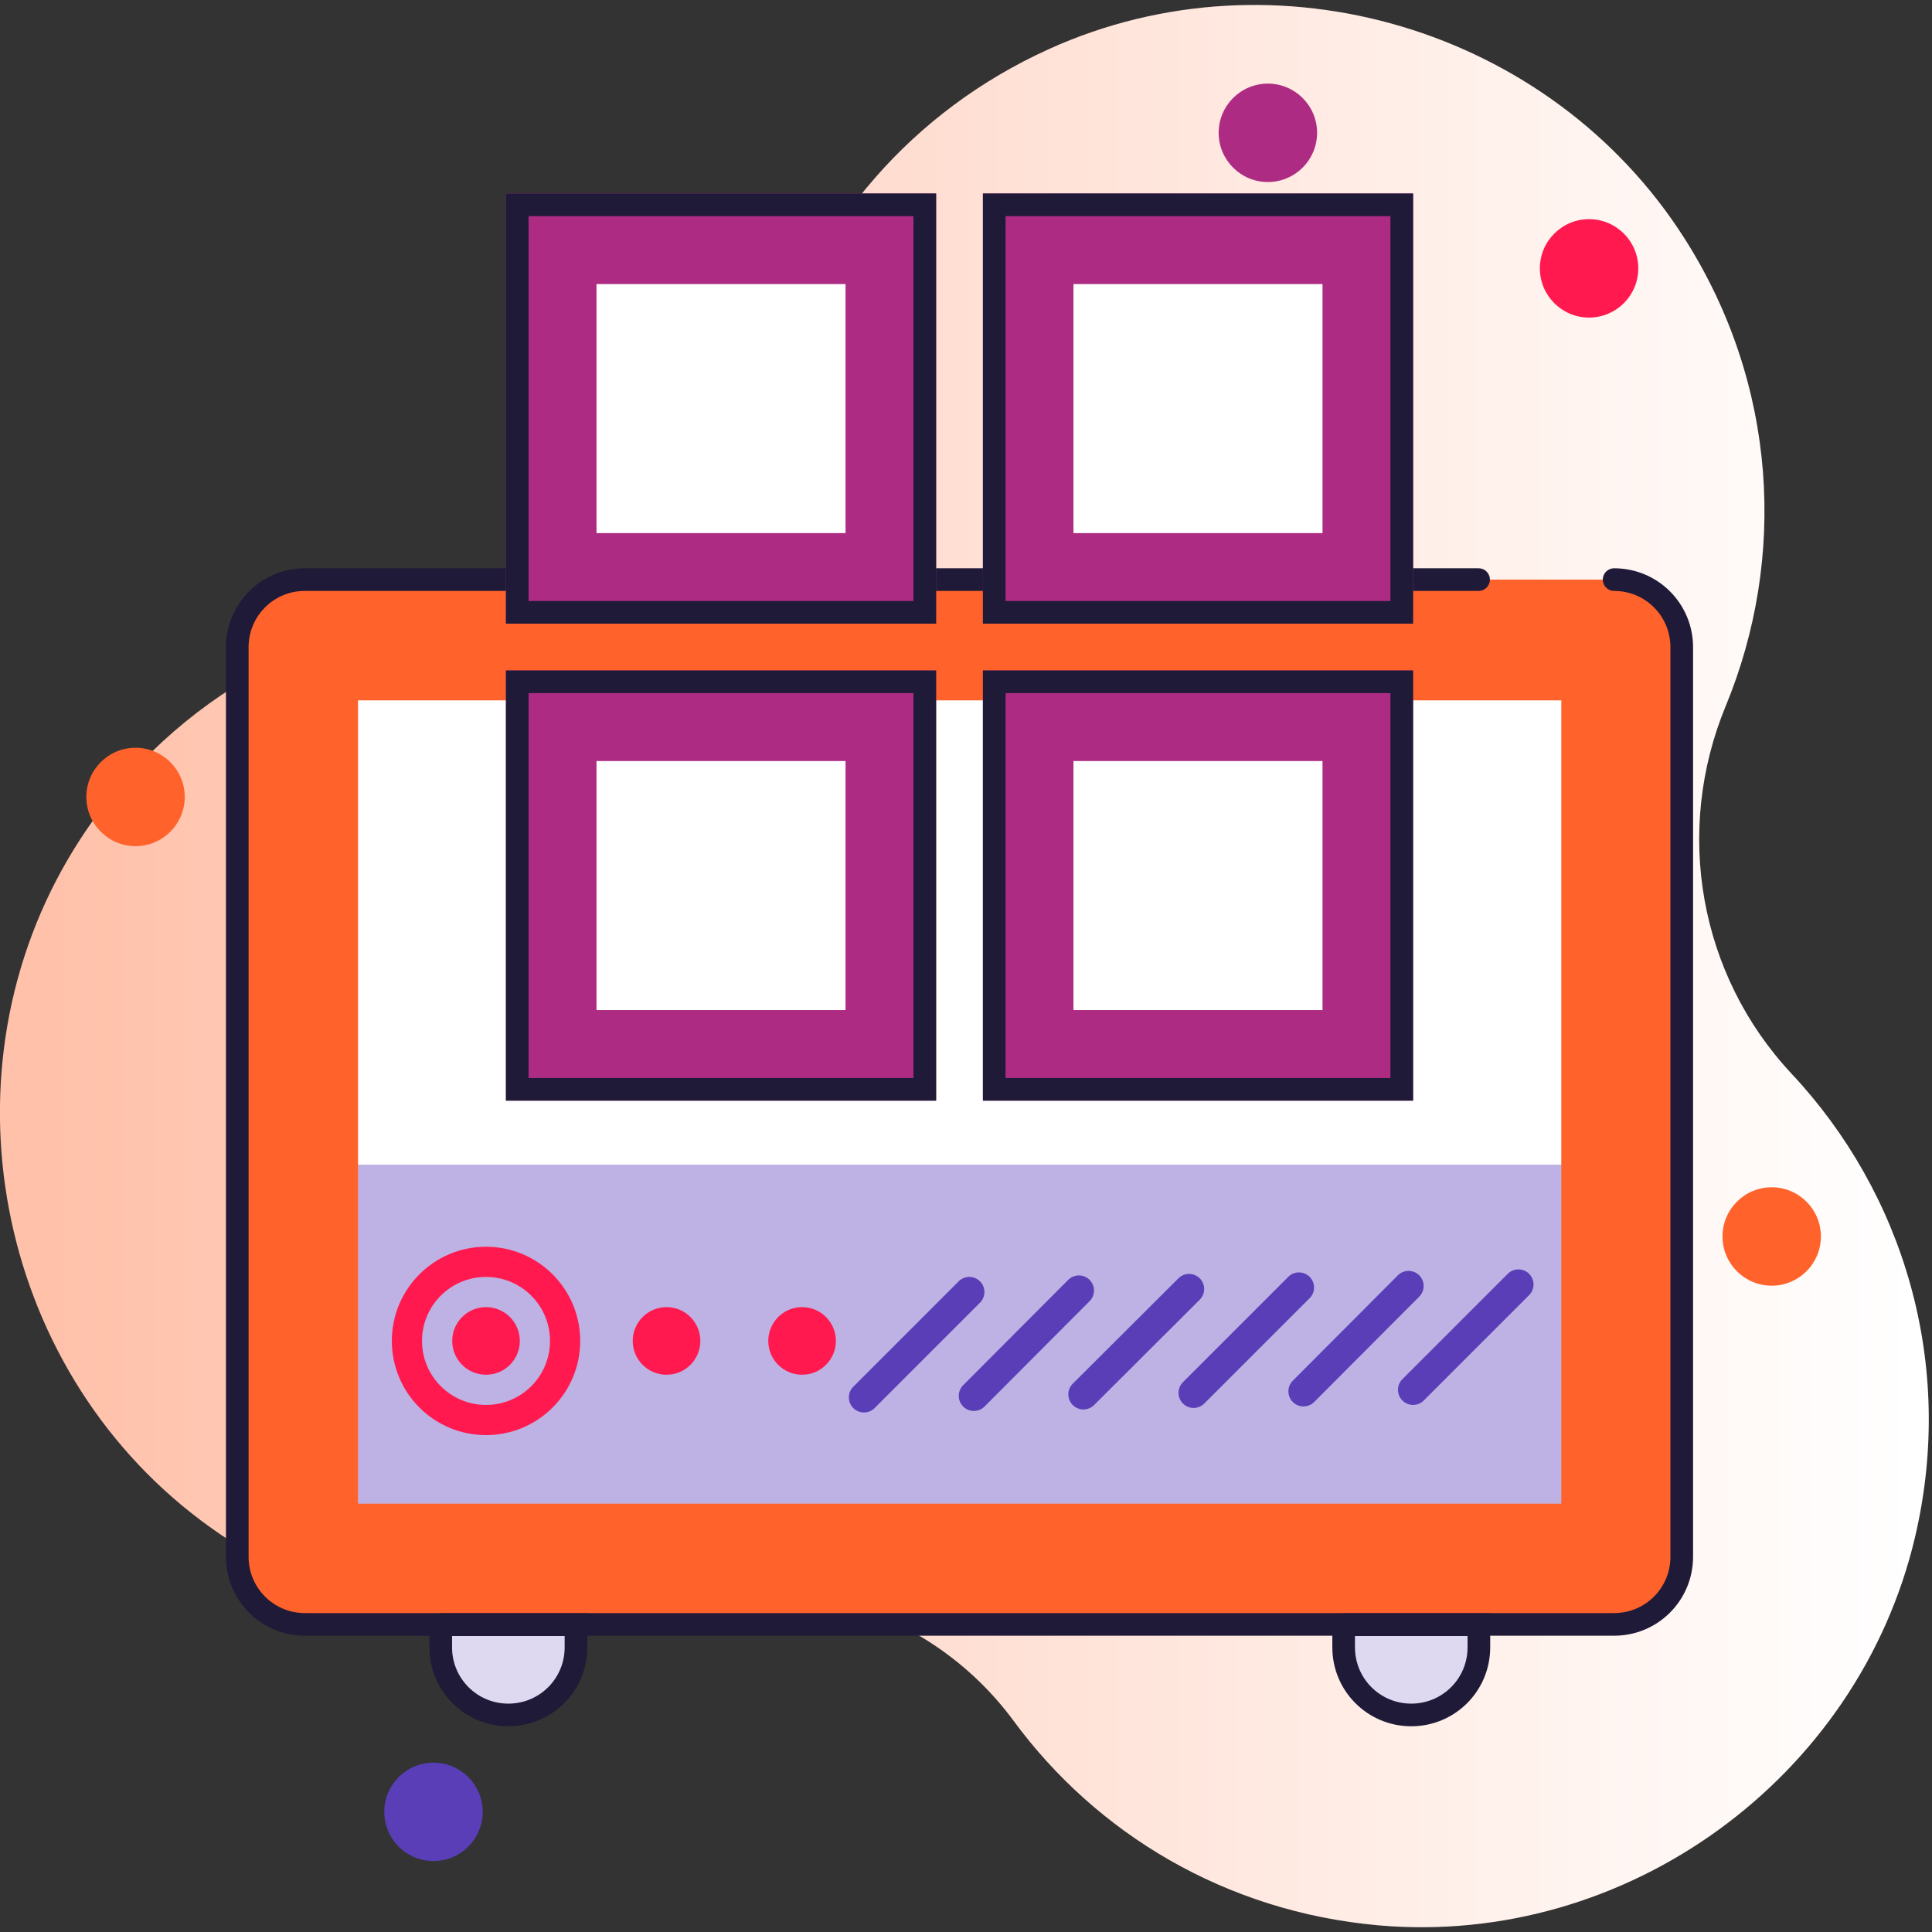 <?xml version="1.0" encoding="UTF-8"?><svg id="Layer_1" xmlns="http://www.w3.org/2000/svg" xmlns:xlink="http://www.w3.org/1999/xlink" viewBox="0 0 64 64"><rect x="0" y="0" width="64" height="64" fill="#333333" stroke="none"/><defs><style>.cls-1{isolation:isolate;stroke:#5a3eb8;}.cls-1,.cls-2,.cls-3{fill:none;}.cls-1,.cls-2,.cls-3,.cls-4{stroke-miterlimit:10;}.cls-1,.cls-3{stroke-linecap:round;}.cls-5{fill:url(#linear-gradient);}.cls-6{fill:#fff;}.cls-7{fill:#ff194f;}.cls-8{fill:#ff632b;}.cls-9{fill:#bdb2e3;}.cls-10{fill:#ad2b83;}.cls-11{fill:#1f1a38;}.cls-12{fill:#5a3eb8;}.cls-2{stroke:#ff194f;}.cls-3,.cls-4{stroke:#1f1a38;stroke-width:.75px;}.cls-4{fill:#ded8f1;}</style><linearGradient id="linear-gradient" x1="63.45" y1="32" x2="1.61" y2="32" gradientUnits="userSpaceOnUse"><stop offset="0" stop-color="#fff"/><stop offset="1" stop-color="#ffc1aa"/></linearGradient></defs><path class="cls-5" d="m34.76,1.62c-4.58,2.07-7.74,5.87-9.12,10.23-1.45,4.58-5.31,8-10.1,8.34-5.18.37-10.12,3.13-13.09,7.94-4.5,7.29-2.64,17.1,4.21,22.24,4.4,3.3,9.84,4.1,14.69,2.72,4.51-1.29,9.45.14,12.23,3.92,2.74,3.72,7.01,6.32,12.09,6.77,8.2.72,15.89-4.86,17.77-12.87,1.35-5.75-.4-11.4-4.09-15.34-3.07-3.28-3.9-8.04-2.18-12.19,2.01-4.87,1.73-10.63-1.38-15.5C51.36.94,42.26-1.77,34.76,1.62Z"/><rect class="cls-6" x="9.54" y="21.66" width="44.82" height="31.39"/><circle class="cls-8" cx="58.69" cy="40.96" r="1.63"/><circle class="cls-7" cx="52.64" cy="8.89" r="1.63"/><circle class="cls-8" cx="4.49" cy="26.4" r="1.63"/><circle class="cls-10" cx="42" cy="4.4" r="1.63"/><circle class="cls-12" cx="14.36" cy="60.02" r="1.63"/><circle class="cls-12" cx="11.36" cy="20.65" r="1.63"/><rect class="cls-9" x="9.54" y="38.58" width="44.82" height="14.47"/><path class="cls-8" d="m51.72,23.2v26.61H11.86v-26.61h39.86m1.76-4H10.1c-1.24,0-2.24,1-2.24,2.24v30.13c0,1.24,1,2.24,2.24,2.24h43.37c1.24,0,2.24-1,2.24-2.24v-30.13c0-1.24-1-2.24-2.24-2.24h0Z"/><path class="cls-4" d="m14.59,53.82h4.49v.75c0,1.24-1,2.24-2.24,2.24h0c-1.24,0-2.24-1-2.24-2.24v-.75Z"/><path class="cls-4" d="m44.5,53.82h4.49v.75c0,1.24-1,2.24-2.24,2.24h0c-1.24,0-2.24-1-2.24-2.24v-.75Z"/><path class="cls-3" d="m53.47,19.2c1.24,0,2.24,1,2.24,2.24v30.13c0,1.24-1,2.24-2.24,2.24H10.1c-1.24,0-2.24-1-2.24-2.24v-30.13c0-1.24,1-2.24,2.24-2.24h38.88"/><circle class="cls-7" cx="16.1" cy="44.42" r="1.12"/><circle class="cls-7" cx="22.08" cy="44.42" r="1.12"/><circle class="cls-7" cx="26.57" cy="44.42" r="1.12"/><circle class="cls-2" cx="16.1" cy="44.42" r="2.62"/><line class="cls-1" x1="46.81" y1="46.04" x2="50.3" y2="42.55"/><line class="cls-1" x1="43.18" y1="46.09" x2="46.66" y2="42.6"/><line class="cls-1" x1="39.54" y1="46.14" x2="43.03" y2="42.65"/><line class="cls-1" x1="35.89" y1="46.19" x2="39.39" y2="42.7"/><line class="cls-1" x1="32.26" y1="46.24" x2="35.74" y2="42.75"/><line class="cls-1" x1="28.62" y1="46.29" x2="32.11" y2="42.8"/><rect class="cls-6" x="18.26" y="7.91" width="11.25" height="11.25"/><path class="cls-10" d="m28.01,9.41v8.25h-8.25v-8.25h8.25m3-3h-14.25v14.25h14.25V6.41h0Z"/><path class="cls-11" d="m30.26,7.16v12.75h-12.75V7.16h12.75m.75-.75h-14.25v14.25h14.25V6.41h0Z"/><rect class="cls-6" x="34.06" y="7.91" width="11.25" height="11.25"/><path class="cls-10" d="m43.81,9.41v8.25h-8.25v-8.25h8.25m3-3h-14.25v14.25h14.25V6.41h0Z"/><path class="cls-11" d="m46.06,7.16v12.75h-12.75V7.16h12.75m.75-.75h-14.25v14.25h14.25V6.41h0Z"/><rect class="cls-6" x="18.26" y="23.71" width="11.25" height="11.25"/><path class="cls-10" d="m28.01,25.21v8.25h-8.25v-8.25h8.25m3-3h-14.25v14.25h14.25v-14.25h0Z"/><path class="cls-11" d="m30.26,22.96v12.75h-12.75v-12.75h12.75m.75-.75h-14.25v14.25h14.25v-14.25h0Z"/><rect class="cls-6" x="34.06" y="23.71" width="11.25" height="11.25"/><path class="cls-10" d="m43.81,25.21v8.25h-8.25v-8.25h8.25m3-3h-14.25v14.25h14.25v-14.25h0Z"/><path class="cls-11" d="m46.06,22.96v12.75h-12.75v-12.75h12.75m.75-.75h-14.25v14.25h14.25v-14.25h0Z"/></svg>